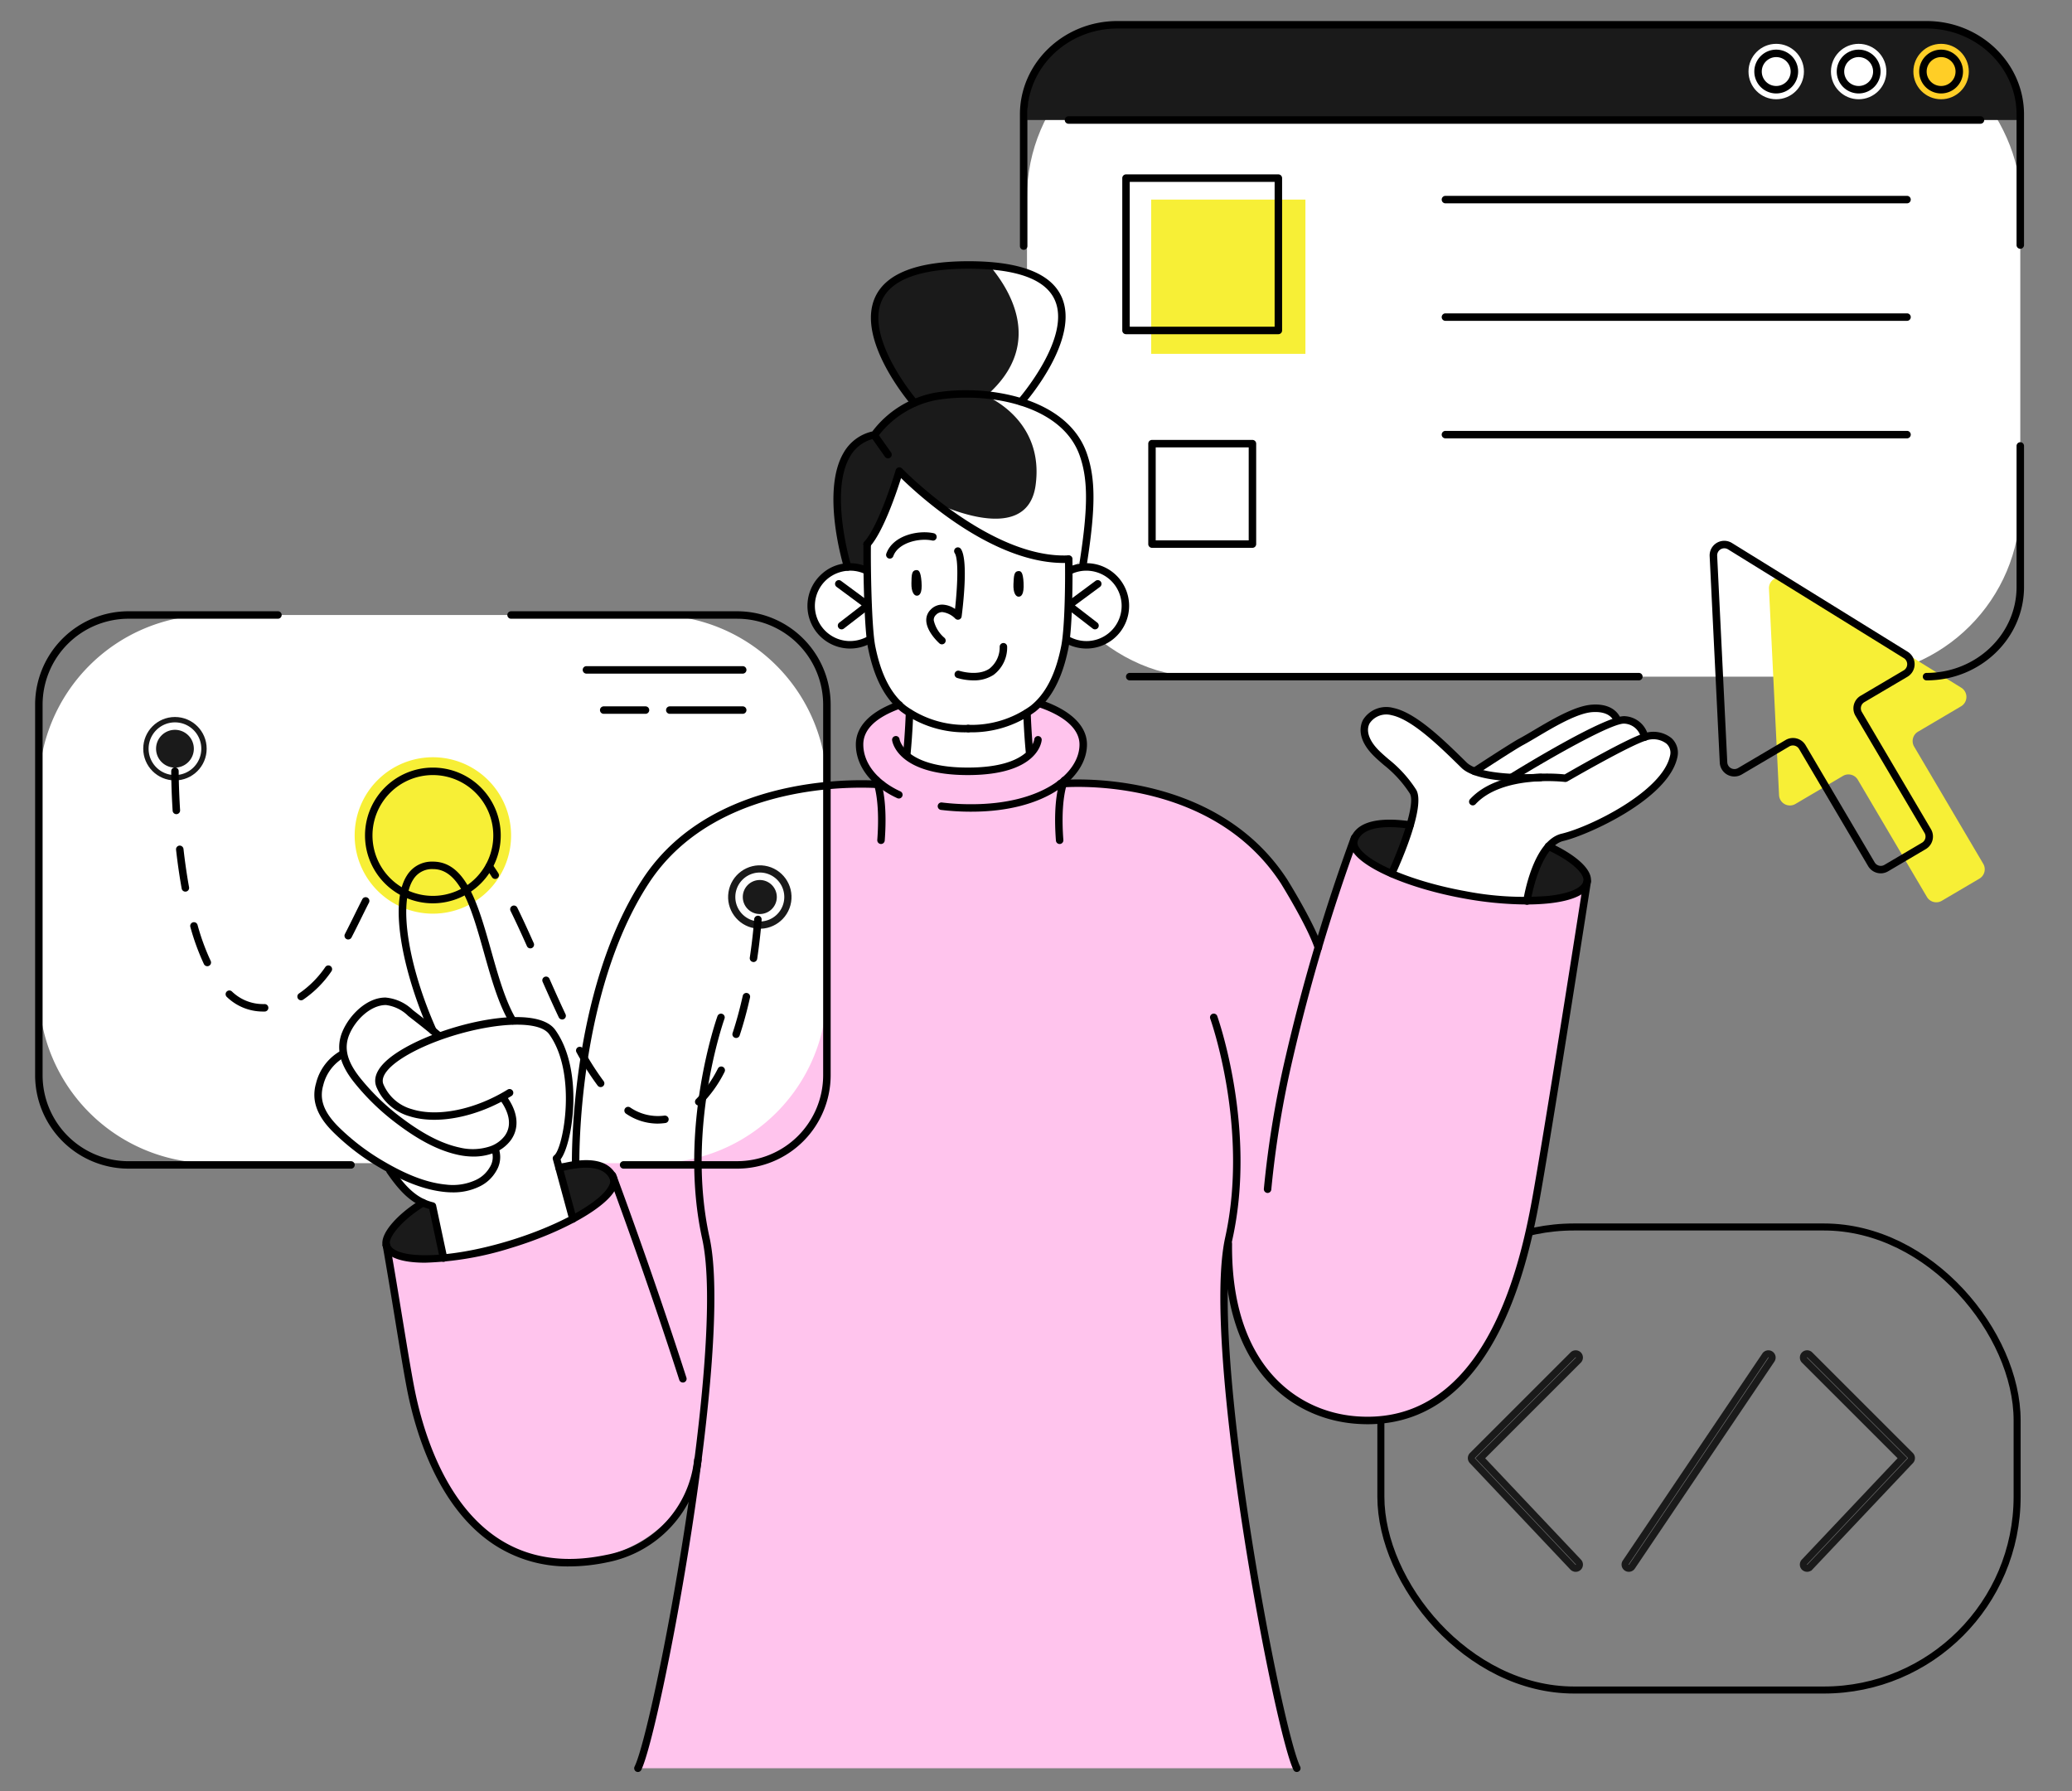 <svg xmlns="http://www.w3.org/2000/svg" xmlns:xlink="http://www.w3.org/1999/xlink" width="295" height="255" viewBox="0 0 295 255"><rect x="0" y="0" width="295" height="255" fill="#808080" stroke="none"/><defs><clipPath id="a"><rect width="295" height="255" transform="translate(9526 3719)" fill="#fff"/></clipPath></defs><g transform="translate(-9526 -3719)" clip-path="url(#a)"><g transform="translate(9100.688 3404.295)"><rect width="141.42" height="92.807" rx="24.565" transform="translate(571.531 318.237)" fill="#fff"/><path d="M846.564,318.788H730.679a12.8,12.8,0,0,0-12.767,12.767v.788h141.42v-.788A12.8,12.8,0,0,0,846.564,318.788Z" transform="translate(-146.381 -0.551)" fill="#1a1a1a"/><rect width="90.585" height="65.927" rx="27.517" transform="translate(621.913 489.399)" fill="none" stroke="#000" stroke-width="1"/><path d="M669.611,535.148l-4.862,14.823s-4.494-15.006-17.15-19.879-19.6-3.431-19.6-3.431,3.751-2.594,3.266-5.882-5.929-5.909-5.929-5.909l-20.737.743s-4.864,1.81-5.166,5.439a6.484,6.484,0,0,0,2.582,5.608s-11.125-.567-17.579,2.382-15.4,6.5-20.18,20.928-5.246,30.812-5.246,30.812L537.277,586.3s-6.147,3.72-5.208,6.077l4.441,24.567s4.745,20.559,19.974,20.543,19.157-11.239,19.157-11.239-4.337,32.223-7.761,40.571h93.807s-6.917-26.581-9.035-47.972c0,0-2.118-16.553-1.111-23.1,0,0,1.992,17.789,14.636,20.771s20.339-4.14,24.774-14.623,7.056-29.617,7.972-35.344,4.107-26.33,4.107-26.33.622-4.345-14.9-6.563S670.85,531.807,669.611,535.148Z" transform="translate(-51.742 -100.353)" fill="#ffc4ed"/><path d="M24.564,0H87.634A24.565,24.565,0,0,1,112.2,24.565V53.486A24.565,24.565,0,0,1,87.634,78.051H24.564A24.564,24.564,0,0,1,0,53.486V24.564A24.564,24.564,0,0,1,24.564,0Z" transform="translate(430.844 402.266)" fill="#fff"/><path d="M664.524,430.761s-4.175-16.113,3.567-18.346c0,0,3.122-3.373,6.036-4.65,0,0-7.254-8.9-5.462-13.758s6.9-6.066,13.081-6.133,12.983,1.814,13.379,6.586-5.806,13.158-5.806,13.158,9.057,2.322,9.478,9.869a53.167,53.167,0,0,1-.624,12.554l-2.1,1.538L666.021,433.4Z" transform="translate(-118.636 -35.714)" fill="#1a1a1a"/><path d="M691.606,472.552s8.3,2.545,8.46-5.295c0,0-.577-6.613-7.7-4.757l-.385-1.551s-5.933,1.049-12.964-3.889a125.74,125.74,0,0,1-10.9-8.431s-3.4,8.195-4.791,10.18l-.01,3.836s-6.732-2.1-7.955,4.611c0,0,.02,5.347,4.3,5.754s4.08-.793,4.08-.793.986,8.252,5.6,10.644l-.447,6.056s3.246,2.978,9.428,2.243,8.095-2.382,8.095-2.382l-.347-5.918S690.548,479.916,691.606,472.552Z" transform="translate(-114.542 -66.638)" fill="#fff"/><path d="M819.9,540.505s3.546-8.024,3.173-9.839-3.917-5.816-5.671-7.291-1.774-4.43,0-5.422,4.562.008,7.245,2.338,6.019,5.933,7.228,5.887c0,0,9.23-6.962,13.154-7.967s5.773-1.218,6.767.4c0,0,3.267.17,4.02,2.484,0,0,2.79-.566,3.788,1.126s-.372,4.967-3.625,7.242-8.232,5.164-11.859,6.106-5.063,9.073-5.063,9.073S826.876,544.244,819.9,540.505Z" transform="translate(-196.346 -101.653)" fill="#fff"/><path d="M548.721,612.787l-2.339-8.624s3.54-4.314,1.489-12.841-7.719-6.745-7.719-6.745-3.471-8.464-4.479-12.951-3.859-9.911-7.607-9.182-4.275,6.72-3.154,11.4S528.5,585.34,528.5,585.34s-4.235-3.666-5.83-3.544-4.854,1.444-5.713,3.451a18.4,18.4,0,0,0-1.159,4.032s-3.175,1.719-3.276,4.917,2.12,6.594,10.559,11.724a7.451,7.451,0,0,0,5.97,4.879l1.243,7.558a47.6,47.6,0,0,0,9.854-2.061C544.511,614.742,548.721,612.787,548.721,612.787Z" transform="translate(-41.843 -124.532)" fill="#fff"/><path d="M960.421,494.707,935.4,479.219a1.548,1.548,0,0,0-2.36,1.392L934.476,510a1.548,1.548,0,0,0,2.332,1.258l6.765-3.99a1.548,1.548,0,0,1,2.119.547l9.837,16.682a1.547,1.547,0,0,0,2.119.547L963,521.893a1.547,1.547,0,0,0,.547-2.119l-9.837-16.683a1.547,1.547,0,0,1,.547-2.119l6.133-3.617A1.547,1.547,0,0,0,960.421,494.707Z" transform="translate(-255.873 -82.087)" fill="#f7ef36"/><path d="M545.238,542.3A11.135,11.135,0,1,1,534.1,531.168,11.135,11.135,0,0,1,545.238,542.3Z" transform="translate(-47.16 -108.648)" fill="#f7ef36"/><circle cx="3.946" cy="3.946" r="3.946" transform="translate(697.729 320.945)" fill="#ffce26"/><circle cx="3.946" cy="3.946" r="3.946" transform="translate(685.992 320.945)" fill="#fff"/><circle cx="3.946" cy="3.946" r="3.946" transform="translate(674.254 320.945)" fill="#fff"/><path d="M536.838,660.342l1.92.431,1.835,7.572s-8,.245-8.452-1.928S536.838,660.342,536.838,660.342Z" transform="translate(-51.814 -174.394)" fill="#1a1a1a"/><path d="M582.422,649.581l1.877,7.23s7.144-3.7,5.481-6.474S582.422,649.581,582.422,649.581Z" transform="translate(-77.42 -168.557)" fill="#1a1a1a"/><path d="M820.356,550.455s-1.071,6.111-2.184,6.841-6.263-2.354-5.39-4.844S820.356,550.455,820.356,550.455Z" transform="translate(-194.617 -118.444)" fill="#1a1a1a"/><path d="M865.84,556.917s-2.67,5.494-2.418,7.711c0,0,7.833.04,8.3-3.013C872.09,559.2,865.84,556.917,865.84,556.917Z" transform="translate(-220.434 -121.753)" fill="#1a1a1a"/><circle cx="4.515" cy="4.515" r="4.515" transform="translate(445.706 416.789)" fill="#1a1a1a"/><circle cx="4.515" cy="4.515" r="4.515" transform="matrix(0.16, -0.987, 0.987, 0.16, 528.311, 446.155)" fill="#1a1a1a"/><rect width="21.96" height="21.96" transform="translate(589.211 343.123)" fill="#f7ef36"/><path d="M711.309,430.165a53.169,53.169,0,0,0,.624-12.555c-.421-7.547-9.478-9.869-9.478-9.869s6.2-8.387,5.806-13.158c-.335-4.034-5.248-6-10.494-6.467,2.774,3.167,8.353,11.312-.291,18.8,0,0,8.332,3.293,7.055,12.7s-15.32,2.016-15.32,2.016,4.919,6.448,8.224,10.789l11.778-.715Z" transform="translate(-131.773 -35.838)" fill="#fff"/><g transform="translate(634.794 507.455)"><path d="M861.6,734.682a.529.529,0,0,1-.386-.166L846.9,719.36a.531.531,0,0,1,.009-.741l14.322-14.32a.532.532,0,0,1,.752.753l-13.956,13.955,13.966,14.78a.531.531,0,0,1-.386.9Z" transform="translate(-846.752 -704.143)" fill="none" stroke="#1a1a1a" stroke-width="1"/></g><g transform="translate(619.026 415.014)"><g transform="translate(0 0.38)"><path d="M819.069,540.862a.547.547,0,0,1-.222-.048.534.534,0,0,1-.261-.706c1.648-3.567,3.934-9.752,3.058-11.166a16.742,16.742,0,0,0-3.7-4.062c-.479-.411-.94-.811-1.369-1.232-2.582-2.526-1.971-4.474-1.589-5.193a3.892,3.892,0,0,1,4.289-1.7c3.21.661,7.081,4.453,10.19,7.5l.275.271c1.791,1.75,8.183,1.749,10.5,1.6a.509.509,0,0,1,.564.5.53.53,0,0,1-.5.564c-.359.027-8.818.532-11.31-1.906l-.277-.271c-2.851-2.792-6.756-6.618-9.659-7.217a2.853,2.853,0,0,0-3.134,1.16c-.572,1.075-.064,2.508,1.392,3.934.415.405.86.788,1.322,1.185a17.823,17.823,0,0,1,3.9,4.307c1.434,2.311-2.242,10.545-2.993,12.172A.533.533,0,0,1,819.069,540.862Z" transform="translate(-814.639 -516.655)"/></g><g transform="translate(15.439 3.9)"><path d="M854.327,548.434a.545.545,0,0,1-.525-.612c.053-.349,1.352-8.544,5.466-9.51,3.986-.936,14.328-5.98,15.427-11.086a1.727,1.727,0,0,0-.5-1.725,3.057,3.057,0,0,0-2.952-.433c-2.364.718-11.08,5.763-11.166,5.812a.635.635,0,0,1-.333.069c-.094-.013-8.84-1.052-12.739,3.165a.531.531,0,1,1-.781-.72c3.988-4.318,12.115-3.666,13.473-3.52,1.222-.707,8.908-5.116,11.237-5.824a4.117,4.117,0,0,1,3.983.668,2.819,2.819,0,0,1,.821,2.733c-1.283,5.956-12.755,11.083-16.224,11.9-2.84.668-4.326,6.461-4.659,8.636A.53.53,0,0,1,854.327,548.434Z" transform="translate(-846.08 -523.824)"/></g><g transform="translate(20.936 1.655)"><path d="M857.809,528.521a.532.532,0,0,1-.279-.985c1.422-.877,13.988-8.609,16.522-8.274a3.621,3.621,0,0,1,3.257,2.883.532.532,0,0,1-1.05.175,2.551,2.551,0,0,0-2.322-2c-1.671-.193-10.593,4.89-15.849,8.124A.531.531,0,0,1,857.809,528.521Z" transform="translate(-857.277 -519.252)"/></g><g transform="translate(15.697)"><path d="M847.14,525.924a.532.532,0,0,1-.292-.977c.221-.144,5.431-3.563,6.673-4.227.594-.317,1.3-.733,2.064-1.188,2.646-1.566,5.937-3.515,8.351-3.638,3.317-.2,3.991,1.941,4.017,2.031a.534.534,0,0,1-.368.656.544.544,0,0,1-.655-.362c-.024-.075-.489-1.4-2.939-1.262-2.153.108-5.452,2.063-7.862,3.49-.783.464-1.5.889-2.1,1.212-1.2.641-6.538,4.143-6.592,4.179A.524.524,0,0,1,847.14,525.924Z" transform="translate(-846.608 -515.881)"/></g></g><path d="M685,476.9c.425-.067.71.115.831,1.645.136,1.706-.306,2.007-.688,1.992s-.767-.542-.748-1.761S684.441,476.984,685,476.9Z" transform="translate(-129.32 -81.018)"/><path d="M714.63,477.184c.426-.055.706.134.788,1.667.091,1.709-.359,2-.741,1.973s-.752-.562-.7-1.78S714.071,477.257,714.63,477.184Z" transform="translate(-144.375 -81.166)"/><g transform="translate(540.272 394.887)"><path d="M660.33,487.047c-.128,0-.256,0-.385-.011a6.078,6.078,0,0,1-3.637-10.622,5.893,5.893,0,0,1,4.4-1.505,6.032,6.032,0,0,1,1.872.419.532.532,0,1,1-.4.986,5.019,5.019,0,0,0-1.543-.346,5.086,5.086,0,0,0-3.629,1.244,5.012,5.012,0,0,0,3,8.761,5.176,5.176,0,0,0,2.622-.552.538.538,0,0,1,.717.227.533.533,0,0,1-.227.717A6.065,6.065,0,0,1,660.33,487.047Z" transform="translate(-654.253 -474.891)"/></g><g transform="translate(544.205 397.301)"><path d="M663.185,486.819a.532.532,0,0,1-.326-.953l3.184-2.458-3.567-2.639a.532.532,0,0,1,.634-.855l4.133,3.058a.533.533,0,0,1,.008.849l-3.741,2.889A.526.526,0,0,1,663.185,486.819Z" transform="translate(-662.262 -479.808)"/></g><g transform="translate(576.908 394.89)"><path d="M731.945,487.05a6.062,6.062,0,0,1-2.795-.681.534.534,0,0,1-.227-.717.539.539,0,0,1,.717-.227,5.047,5.047,0,0,0,2.621.552,5.011,5.011,0,0,0,3-8.761,5.065,5.065,0,0,0-3.629-1.244,4.987,4.987,0,0,0-1.645.389.532.532,0,1,1-.416-.98,6.077,6.077,0,1,1,2.757,11.658C732.2,487.047,732.072,487.05,731.945,487.05Z" transform="translate(-728.863 -474.897)"/></g><g transform="translate(576.937 397.301)"><path d="M733.2,486.819a.524.524,0,0,1-.325-.11l-3.743-2.889a.533.533,0,0,1,.008-.849l4.134-3.058a.532.532,0,0,1,.634.855l-3.568,2.639,3.185,2.458a.532.532,0,0,1-.325.953Z" transform="translate(-728.922 -479.808)"/></g><g transform="translate(599.66 439.673)"><path d="M795.592,643.909q-.85,0-1.739-.069c-9.136-.714-18.831-7.818-18.652-25.611a.532.532,0,0,1,1.064.009c-.171,17.062,9.015,23.864,17.672,24.541q.829.065,1.624.064c18.042,0,22.313-24.568,23.745-32.8,2.149-12.358,6.948-43.184,7-43.493a.522.522,0,0,1,.607-.443.532.532,0,0,1,.444.607c-.048.311-4.848,31.144-7,43.512C818.882,618.682,814.5,643.909,795.592,643.909Z" transform="translate(-775.198 -566.1)"/></g><g transform="translate(605.251 433.476)"><path d="M787.118,604.558a.542.542,0,0,1-.531-.579,142.308,142.308,0,0,1,3.12-18.92A264.353,264.353,0,0,1,799,553.82a.532.532,0,1,1,.993.382,263.6,263.6,0,0,0-9.254,31.1,141.443,141.443,0,0,0-3.094,18.776A.533.533,0,0,1,787.118,604.558Z" transform="translate(-786.585 -553.479)"/></g><g transform="translate(548.238 391.641)"><path d="M685.4,495.605a15.375,15.375,0,0,1-9.534-2.929c-2.347-1.864-3.9-4.858-4.749-9.155-.562-2.84-.684-11.8-.634-14.72a.532.532,0,0,1,1.064.019c-.053,3.141.093,11.863.615,14.5.8,4.037,2.226,6.826,4.367,8.527a14.329,14.329,0,0,0,8.871,2.7.532.532,0,1,1,0,1.063Z" transform="translate(-670.475 -468.279)"/></g><g transform="translate(562.633 393.78)"><path d="M700.324,497.823a.532.532,0,1,1,0-1.063,14.331,14.331,0,0,0,8.873-2.7c2.139-1.7,3.568-4.489,4.366-8.527.5-2.528.593-8.775.533-12.356a.532.532,0,0,1,1.064-.02c.042,2.511.024,9.666-.552,12.581-.849,4.3-2.4,7.292-4.747,9.155A15.379,15.379,0,0,1,700.324,497.823Z" transform="translate(-699.792 -472.637)"/></g><g transform="translate(548.248 381.242)"><path d="M699,460.72c-10.111,0-20.494-9.483-23.151-12.084-.672,2.127-2.526,7.6-4.425,9.749a.532.532,0,1,1-.8-.7c2.175-2.459,4.441-10.119,4.463-10.2a.536.536,0,0,1,.384-.367.545.545,0,0,1,.511.149c.122.128,12.531,12.86,23.676,12.375.346.033.543.216.555.508a.532.532,0,0,1-.507.555C699.476,460.713,699.239,460.72,699,460.72Z" transform="translate(-670.495 -447.103)"/></g><g transform="translate(553.898 415.693)"><path d="M682.533,524.045a.543.543,0,0,1-.53-.583c.285-2.967.368-5.655.368-5.682a.523.523,0,0,1,.548-.516.532.532,0,0,1,.516.547c0,.027-.083,2.75-.372,5.753A.532.532,0,0,1,682.533,524.045Z" transform="translate(-682.001 -517.264)"/></g><g transform="translate(570.998 415.693)"><path d="M717.705,523.784a.532.532,0,0,1-.53-.482c-.268-2.9-.348-5.465-.348-5.49a.532.532,0,0,1,1.064-.032c0,.026.08,2.561.344,5.423a.533.533,0,0,1-.48.58Z" transform="translate(-716.827 -517.264)"/></g><g transform="translate(543.971 370.261)"><path d="M663.81,450.433a.531.531,0,0,1-.508-.375c-.138-.443-3.3-10.919-.067-16.413a6.3,6.3,0,0,1,4.091-3.035,14.549,14.549,0,0,1,8.791-5.493c7.31-1.293,18.9.526,21.735,8.584,1.27,3.612,1.277,7.737.024,15.768a.532.532,0,0,1-1.051-.164c1.222-7.835,1.229-11.826.024-15.252-2.63-7.47-13.6-9.114-20.55-7.889a13.64,13.64,0,0,0-8.217,5.218.536.536,0,0,1-.331.223,5.226,5.226,0,0,0-3.6,2.58c-3,5.093.135,15.456.167,15.56a.535.535,0,0,1-.353.666A.606.606,0,0,1,663.81,450.433Z" transform="translate(-661.786 -424.738)"/></g><g transform="translate(515.604 459.026)"><path d="M604.546,713.484a.543.543,0,0,1-.236-.054.533.533,0,0,1-.242-.713c2.681-5.437,13.056-59.582,9.635-75.11-3.488-15.823,2.112-31.585,2.17-31.741a.531.531,0,1,1,1,.361c-.056.156-5.551,15.637-2.132,31.153,3.454,15.673-7.013,70.321-9.718,75.808A.532.532,0,0,1,604.546,713.484Z" transform="translate(-604.014 -605.514)"/></g><g transform="translate(597.586 459.026)"><path d="M783.333,713.484a.532.532,0,0,1-.477-.3c-2.705-5.489-13.17-60.14-9.718-75.808,3.421-15.527-2.074-31-2.13-31.153a.531.531,0,1,1,1-.361c.058.157,5.657,15.918,2.169,31.741-3.418,15.523,6.954,69.67,9.635,75.11a.533.533,0,0,1-.242.713A.543.543,0,0,1,783.333,713.484Z" transform="translate(-770.975 -605.514)"/></g><g transform="translate(617.513 431.403)"><path d="M836.652,561.337a50.827,50.827,0,0,1-8.883-.859c-7.745-1.4-14.422-4.26-15.88-6.8a2.052,2.052,0,0,1-.219-1.778c1.056-2.872,5.224-2.887,8.538-2.4a.533.533,0,0,1-.157,1.054c-2.394-.354-6.533-.6-7.382,1.712a1.021,1.021,0,0,0,.144.882c1.292,2.257,7.8,4.959,15.145,6.285a43.581,43.581,0,0,0,11.829.685c2.953-.317,4.827-1.116,5.011-2.136.173-.953-1.552-2.784-5.184-4.438a.532.532,0,1,1,.442-.967c3.038,1.384,6.155,3.581,5.79,5.594-.285,1.578-2.341,2.617-5.945,3.006A30.675,30.675,0,0,1,836.652,561.337Z" transform="translate(-811.559 -549.258)"/></g><g transform="translate(479.794 491.488)"><path d="M557.658,717.863a19.1,19.1,0,0,1-10.817-3.169c-8.067-5.377-11.2-16.291-12.343-22.318-.483-2.536-1.063-6.088-1.678-9.85-.541-3.31-1.124-6.871-1.725-10.274a.533.533,0,0,1,.431-.617.521.521,0,0,1,.617.431c.6,3.408,1.185,6.973,1.726,10.288.615,3.754,1.195,7.3,1.673,9.822,1.116,5.863,4.145,16.469,11.89,21.633,4.288,2.857,9.491,3.669,15.456,2.418a15.465,15.465,0,0,0,12.55-13.631.532.532,0,1,1,1.054.151A16.726,16.726,0,0,1,563.1,717.269,26.453,26.453,0,0,1,557.658,717.863Z" transform="translate(-531.085 -671.623)"/></g><g transform="translate(511.98 481.533)"><path d="M607.183,681.36a.532.532,0,0,1-.506-.368c-4.949-15.4-9.96-28.792-10.01-28.925a.532.532,0,0,1,1-.375c.05.135,5.071,13.55,10.026,28.973a.533.533,0,0,1-.506.7Z" transform="translate(-596.633 -651.35)"/></g><g transform="translate(479.794 479.891)"><path d="M537.133,662.6c-3.191,0-5.532-.681-6.026-2.311a.532.532,0,0,1,1.019-.307c.605,2.007,7.7,2.3,16.9-.485,7.143-2.159,13.3-5.588,14.326-7.976a1.027,1.027,0,0,0,.042-.9c-1.052-2.088-4.412-1.683-7.045-.981a.524.524,0,0,1-.652-.376.534.534,0,0,1,.377-.651c4.387-1.178,7.166-.655,8.272,1.53a2.061,2.061,0,0,1-.014,1.794c-1.155,2.691-7.462,6.3-15,8.575A45.126,45.126,0,0,1,537.133,662.6Z" transform="translate(-531.085 -648.007)"/></g><g transform="translate(479.747 485.417)"><path d="M531.568,666.4a.531.531,0,0,1-.51-.378c-.565-1.869,2.383-4.84,5.444-6.683a.531.531,0,1,1,.548.91c-3.206,1.935-5.271,4.481-4.973,5.466a.531.531,0,0,1-.355.663A.519.519,0,0,1,531.568,666.4Z" transform="translate(-530.988 -659.261)"/></g><g transform="translate(551.47 390.49)"><path d="M677.589,469.684a.507.507,0,0,1-.181-.032.53.53,0,0,1-.319-.681c.952-2.627,4.588-3.383,6.755-2.9a.532.532,0,0,1,.4.635.517.517,0,0,1-.636.4c-1.77-.386-4.812.272-5.523,2.223A.531.531,0,0,1,677.589,469.684Z" transform="translate(-677.057 -465.935)"/></g><g transform="translate(561.219 406.257)"><path d="M699.6,503.365a8.229,8.229,0,0,1-2.323-.345.532.532,0,0,1,.33-1.012c.024.008,2.6.823,4.265-.309a3.871,3.871,0,0,0,1.461-3.154.541.541,0,0,1,.564-.5.532.532,0,0,1,.5.564,4.861,4.861,0,0,1-1.928,3.969A5.074,5.074,0,0,1,699.6,503.365Z" transform="translate(-696.911 -498.047)"/></g><g transform="translate(557.188 392.641)"><path d="M690.935,484.121a.533.533,0,0,1-.355-.136c-.186-.167-1.826-1.681-1.876-3.249a2.057,2.057,0,0,1,.606-1.539,2.289,2.289,0,0,1,1.679-.734,3.439,3.439,0,0,1,1.81.614c.325-2.929.55-7.038-.04-7.938a.532.532,0,1,1,.89-.583c1.065,1.621.263,8.279.091,9.6a.532.532,0,0,1-.906.3,3.134,3.134,0,0,0-1.845-.929,1.251,1.251,0,0,0-.92.415.975.975,0,0,0-.3.759,4.608,4.608,0,0,0,1.523,2.49.532.532,0,0,1-.355.928Z" transform="translate(-688.703 -470.316)"/></g><g transform="translate(549.497 376.479)"><path d="M675.285,440.883a.534.534,0,0,1-.435-.224l-1.714-2.418a.532.532,0,1,1,.868-.615l1.714,2.418a.531.531,0,0,1-.434.839Z" transform="translate(-673.038 -437.402)"/></g><g transform="translate(699.071 377.688)"><path d="M978.187,473.751a.532.532,0,0,1,0-1.064c7.066,0,12.816-5.489,12.816-12.236V440.395a.532.532,0,1,1,1.063,0v20.056C992.066,467.785,985.84,473.751,978.187,473.751Z" transform="translate(-977.655 -439.863)"/></g><g transform="translate(570.523 317.705)"><path d="M716.391,350.273a.532.532,0,0,1-.532-.531V331c0-7.332,6.226-13.3,13.879-13.3h115.2c7.654,0,13.879,5.966,13.879,13.3v18.571a.532.532,0,1,1-1.063,0V331c0-6.746-5.75-12.234-12.816-12.234h-115.2c-7.066,0-12.816,5.489-12.816,12.234v18.739A.532.532,0,0,1,716.391,350.273Z" transform="translate(-715.859 -317.705)"/></g><g transform="translate(585.626 410.512)"><path d="M819.635,507.776H747.149a.532.532,0,1,1,0-1.064h72.486a.532.532,0,1,1,0,1.064Z" transform="translate(-746.617 -506.712)"/></g><g transform="translate(497.547 401.734)"><path d="M599.969,568.193H583.79a.532.532,0,0,1,0-1.064h16.179A12.249,12.249,0,0,0,612.2,554.9V502.134A12.249,12.249,0,0,0,599.969,489.9h-32.2a.532.532,0,0,1,0-1.064h32.2a13.314,13.314,0,0,1,13.3,13.3V554.9A13.313,13.313,0,0,1,599.969,568.193Z" transform="translate(-567.239 -488.834)"/></g><g transform="translate(430.312 401.734)"><path d="M475.284,568.193H443.612a13.314,13.314,0,0,1-13.3-13.3V502.134a13.315,13.315,0,0,1,13.3-13.3h21.27a.532.532,0,0,1,0,1.064h-21.27a12.249,12.249,0,0,0-12.236,12.236V554.9a12.249,12.249,0,0,0,12.236,12.234h31.673a.532.532,0,1,1,0,1.064Z" transform="translate(-430.312 -488.834)"/></g><g transform="translate(482.076 437.38)"><path d="M540.6,586.038a.53.53,0,0,1-.485-.316c-3.471-7.764-5.955-18.063-3.21-22.321a4.16,4.16,0,0,1,3.692-1.97c4.733,0,6.464,6.157,8.3,12.676.991,3.525,2.016,7.172,3.528,9.715a.531.531,0,1,1-.913.545c-1.586-2.665-2.63-6.379-3.64-9.972-1.72-6.12-3.346-11.9-7.244-11.9a3.131,3.131,0,0,0-2.825,1.483c-2.134,3.311-.751,12.273,3.286,21.312a.53.53,0,0,1-.269.7A.518.518,0,0,1,540.6,586.038Z" transform="translate(-535.732 -561.431)"/></g><g transform="translate(478.733 459.515)"><path d="M557.07,635.78a.534.534,0,0,1-.514-.392l-2.34-8.625a.534.534,0,0,1,.194-.563c1.277-.966,3.313-11.62-.713-17.245-2.076-2.894-13.488-.82-19.961,2.82-2.809,1.58-4.134,3.152-3.638,4.315a6.18,6.18,0,0,0,4.034,3.525c3.656,1.165,9.015.071,13.642-2.784a.532.532,0,0,1,.557.907c-4.88,3.009-10.583,4.146-14.522,2.891a7.291,7.291,0,0,1-4.69-4.122c-.528-1.233-.245-3.218,4.094-5.659,6.515-3.665,18.676-6.254,21.347-2.511,4.137,5.778,2.455,16.245.759,18.434l2.263,8.338a.533.533,0,0,1-.375.654A.587.587,0,0,1,557.07,635.78Z" transform="translate(-528.924 -606.509)"/></g><g transform="translate(473.606 456.732)"><path d="M537.6,623.482a10.408,10.408,0,0,1-2.2-.244c-2.813-.612-5.707-2.119-9.111-4.744a33.435,33.435,0,0,1-5.575-5.441c-1.016-1.258-2.351-3.191-2.225-5.454a5.785,5.785,0,0,1,.463-1.935c1-2.354,3.466-4.822,6.112-4.822a6.375,6.375,0,0,1,3.889,1.775l.343.268c1.414,1.089,2.444,1.915,3.677,2.945a.532.532,0,1,1-.682.817c-1.22-1.02-2.242-1.838-3.645-2.92l-.347-.272a5.468,5.468,0,0,0-3.163-1.547c-2.18,0-4.329,2.106-5.2,4.171a4.686,4.686,0,0,0-.38,1.581c-.082,1.445.551,2.945,1.988,4.725a32.443,32.443,0,0,0,5.4,5.269c3.275,2.525,6.035,3.971,8.687,4.546a7.878,7.878,0,0,0,4.305-.161,4.443,4.443,0,0,0,2.127-1.521c1.175-1.648.331-3.524-.277-4.5l-.139-.218c-.086-.138-.128-.2-.291-.423a.532.532,0,0,1,.855-.634c.189.254.235.328.336.489l.138.215c1.3,2.074,1.382,4.09.245,5.684a5.424,5.424,0,0,1-2.633,1.906A7.929,7.929,0,0,1,537.6,623.482Z" transform="translate(-518.482 -600.842)"/></g><g transform="translate(470.066 464.216)"><path d="M530.98,636.339c-.338,0-.683-.016-1.032-.048-2.865-.269-5.919-1.417-9.614-3.616a33.191,33.191,0,0,1-6.188-4.734c-1.158-1.123-2.715-2.88-2.861-5.144a5.762,5.762,0,0,1,.226-1.976,7.287,7.287,0,0,1,3.6-4.683.532.532,0,1,1,.471.955,6.26,6.26,0,0,0-3.048,4.022,4.776,4.776,0,0,0-.188,1.614c.095,1.445.9,2.859,2.542,4.451a32.157,32.157,0,0,0,5.992,4.582c3.554,2.116,6.467,3.218,9.169,3.471a7.809,7.809,0,0,0,4.257-.678,4.432,4.432,0,0,0,1.928-1.765,2.69,2.69,0,0,0,.264-2.427.532.532,0,0,1,1.006-.346,3.761,3.761,0,0,1-.335,3.282,5.433,5.433,0,0,1-2.386,2.207A8.446,8.446,0,0,1,530.98,636.339Z" transform="translate(-511.273 -616.083)"/></g><g transform="translate(480.297 480.855)"><path d="M540.268,663.471a.532.532,0,0,1-.521-.421l-1.51-7.093c-2.548-.724-4.213-2.52-6.034-5.152a.532.532,0,0,1,.875-.605c1.757,2.539,3.329,4.23,5.736,4.81a.536.536,0,0,1,.4.407l1.579,7.413a.531.531,0,0,1-.41.631A.524.524,0,0,1,540.268,663.471Z" transform="translate(-532.109 -649.969)"/></g><g transform="translate(506.735 425.789)"><path d="M586.486,593.063a.532.532,0,0,1-.532-.52c0-.244-.421-24.532,10.033-40.591,10.535-16.19,33.908-14.048,34.14-14.02a.53.53,0,0,1,.476.581.519.519,0,0,1-.581.476c-.227-.021-22.964-2.1-33.145,13.543-10.271,15.78-9.864,39.748-9.859,39.988a.531.531,0,0,1-.52.543Z" transform="translate(-585.951 -537.824)"/></g><g transform="translate(575.724 425.685)"><path d="M763.734,562.077a.531.531,0,0,1-.5-.365c-1.071-3.237-4.793-9.236-4.83-9.3-10.184-15.648-31.149-13.67-31.362-13.651a.521.521,0,0,1-.583-.474.53.53,0,0,1,.474-.583c.221-.027,21.828-2.056,32.368,14.137.162.259,3.832,6.176,4.942,9.534a.531.531,0,0,1-.338.671A.5.5,0,0,1,763.734,562.077Z" transform="translate(-726.451 -537.613)"/></g><g transform="translate(446.469 417.553)"><path d="M466.969,528.556a3.752,3.752,0,1,1,3.752-3.752A3.756,3.756,0,0,1,466.969,528.556Zm0-6.442a2.689,2.689,0,1,0,2.689,2.689A2.692,2.692,0,0,0,466.969,522.114Z" transform="translate(-463.217 -521.051)" fill="#fff"/></g><g transform="translate(530.004 438.934)"><path d="M636.826,571.564a3.485,3.485,0,1,1,3.485-3.485A3.488,3.488,0,0,1,636.826,571.564Zm0-5.906a2.422,2.422,0,1,0,2.422,2.421A2.424,2.424,0,0,0,636.826,565.658Z" transform="translate(-633.341 -564.594)" fill="#fff"/></g><g transform="translate(449.69 423.994)"><path d="M482.786,568.9a7.378,7.378,0,0,1-5.092-2.077.53.53,0,0,1-.033-.751.537.537,0,0,1,.751-.034,6.353,6.353,0,0,0,4.374,1.8l.258,0a.532.532,0,1,1,.019,1.063Zm5.479-1.6a.532.532,0,0,1-.29-.977,14.307,14.307,0,0,0,3.743-3.764.531.531,0,0,1,.865.618,15.273,15.273,0,0,1-4.028,4.036A.526.526,0,0,1,488.265,567.3Zm-13.352-4.854a.534.534,0,0,1-.481-.3,33.383,33.383,0,0,1-1.933-5.29.532.532,0,1,1,1.025-.288,32.317,32.317,0,0,0,1.869,5.12.532.532,0,0,1-.481.761Zm20.063-3.805a.522.522,0,0,1-.243-.059.531.531,0,0,1-.229-.716c.457-.884.9-1.782,1.339-2.673.38-.771.758-1.536,1.14-2.284a.532.532,0,1,1,.948.484c-.381.745-.756,1.506-1.134,2.271-.444.9-.889,1.8-1.349,2.689A.529.529,0,0,1,494.975,558.638Zm-23.188-6.812a.531.531,0,0,1-.523-.437c-.312-1.72-.581-3.581-.8-5.528a.53.53,0,0,1,.469-.588.548.548,0,0,1,.588.469c.218,1.923.486,3.76.793,5.458a.532.532,0,0,1-.429.618A.628.628,0,0,1,471.787,551.827Zm-1.28-11.029a.533.533,0,0,1-.532-.5c-.2-3.16-.2-5.359-.2-5.6a.532.532,0,1,1,1.063,0c0,.237.007,2.4.2,5.532a.533.533,0,0,1-.5.565Z" transform="translate(-469.776 -534.169)"/></g><g transform="translate(494.447 437.533)"><path d="M585.338,598.89a7.983,7.983,0,0,1-4.406-1.408.532.532,0,1,1,.583-.89,7,7,0,0,0,4.875,1.161.544.544,0,0,1,.6.453.534.534,0,0,1-.454.6A8.7,8.7,0,0,1,585.338,598.89Zm5.938-2.574a.532.532,0,0,1-.37-.914,16.923,16.923,0,0,0,3.1-4.353.532.532,0,1,1,.945.49,18.028,18.028,0,0,1-3.309,4.628A.528.528,0,0,1,591.276,596.316Zm-13.968-2.625a.53.53,0,0,1-.424-.211,40.278,40.278,0,0,1-3.012-4.737.531.531,0,1,1,.929-.516,39.759,39.759,0,0,0,2.932,4.613.531.531,0,0,1-.425.852ZM596.6,586.7a.509.509,0,0,1-.167-.027.53.53,0,0,1-.338-.671c.533-1.616,1.02-3.4,1.446-5.3a.525.525,0,0,1,.636-.4.532.532,0,0,1,.4.636c-.434,1.938-.931,3.756-1.475,5.4A.53.53,0,0,1,596.6,586.7Zm-24.769-2.634a.531.531,0,0,1-.481-.3c-.781-1.653-1.544-3.355-2.3-5.062a.532.532,0,1,1,.974-.429c.75,1.7,1.509,3.394,2.284,5.037a.532.532,0,0,1-.481.759Zm27.238-8.179a.549.549,0,0,1-.527-.61c.479-3.2.623-5.467.623-5.489a.561.561,0,0,1,.565-.5.531.531,0,0,1,.5.564c0,.022-.149,2.33-.632,5.578A.534.534,0,0,1,599.068,575.89ZM567.3,573.942a.53.53,0,0,1-.485-.316c-.935-2.094-1.653-3.64-2.329-5.011a.532.532,0,1,1,.954-.471c.682,1.384,1.4,2.94,2.345,5.05a.532.532,0,0,1-.486.748Zm-5.006-9.886a.532.532,0,0,1-.45-.246q-.406-.645-.82-1.227a.532.532,0,1,1,.866-.618q.43.605.854,1.275a.531.531,0,0,1-.45.817Z" transform="translate(-560.928 -561.743)"/></g><g transform="translate(656.683 507.455)"><path d="M891.861,734.681a.531.531,0,0,1-.441-.829l19.871-29.476a.532.532,0,0,1,.881.6L892.3,734.448A.53.53,0,0,1,891.861,734.681Z" transform="translate(-891.329 -704.141)" fill="none" stroke="#1a1a1a" stroke-width="1"/></g><g transform="translate(682.066 507.455)"><path d="M943.556,734.682a.531.531,0,0,1-.386-.9l13.966-14.78L943.18,705.051a.532.532,0,0,1,.752-.753l14.322,14.32a.531.531,0,0,1,.009.741l-14.321,15.156A.529.529,0,0,1,943.556,734.682Z" transform="translate(-943.023 -704.143)" fill="none" stroke="#1a1a1a" stroke-width="1"/></g><g transform="translate(576.908 331.259)"><path d="M859.237,346.373H729.395a.532.532,0,0,1,0-1.064H859.237a.532.532,0,1,1,0,1.064Z" transform="translate(-728.863 -345.309)"/></g><g transform="translate(698.555 321.772)"><path d="M979.724,332.225a3.119,3.119,0,1,1,3.12-3.118A3.122,3.122,0,0,1,979.724,332.225Zm0-5.175a2.056,2.056,0,1,0,2.056,2.057A2.059,2.059,0,0,0,979.724,327.05Z" transform="translate(-976.604 -325.987)"/></g><g transform="translate(686.818 321.772)"><path d="M955.822,332.225a3.119,3.119,0,1,1,3.119-3.118A3.122,3.122,0,0,1,955.822,332.225Zm0-5.175a2.056,2.056,0,1,0,2.055,2.057A2.059,2.059,0,0,0,955.822,327.05Z" transform="translate(-952.702 -325.987)"/></g><g transform="translate(675.08 321.772)"><path d="M931.917,332.225a3.119,3.119,0,1,1,3.12-3.118A3.122,3.122,0,0,1,931.917,332.225Zm0-5.175a2.056,2.056,0,1,0,2.056,2.057A2.059,2.059,0,0,0,931.917,327.05Z" transform="translate(-928.797 -325.987)"/></g><g transform="translate(549.305 351.897)"><path d="M678.833,408.026a.533.533,0,0,1-.4-.184c-.325-.38-7.95-9.345-5.175-15.395,1.554-3.389,6.029-5.107,13.3-5.107s11.715,1.7,13.235,5.062c2.716,6.009-5.034,14.919-5.365,15.295a.531.531,0,0,1-.8-.7c.076-.088,7.629-8.772,5.192-14.157-1.331-2.944-5.458-4.436-12.264-4.436s-10.965,1.511-12.331,4.487c-2.494,5.431,4.939,14.17,5.015,14.257a.531.531,0,0,1-.4.879Z" transform="translate(-672.648 -387.34)"/></g><g transform="translate(668.725 391.706)"><path d="M940.217,515.755a2.089,2.089,0,0,1-1.8-1.025l-9.836-16.682a1.019,1.019,0,0,0-1.391-.36l-6.765,3.99a2.079,2.079,0,0,1-3.134-1.69l-1.44-29.4a2.08,2.08,0,0,1,3.173-1.867l25.025,15.487a2.079,2.079,0,0,1-.038,3.559l-6.133,3.616a1.014,1.014,0,0,0-.36,1.39l9.837,16.684a2.078,2.078,0,0,1-.735,2.848l-5.354,3.157A2.071,2.071,0,0,1,940.217,515.755Zm-12.511-19.27a2.085,2.085,0,0,1,1.8,1.022l9.835,16.683a1.014,1.014,0,0,0,1.39.36l5.354-3.157a1.013,1.013,0,0,0,.36-1.39l-9.837-16.684a2.078,2.078,0,0,1,.735-2.847l6.133-3.616a1.017,1.017,0,0,0,.019-1.74l-25.025-15.487a1.015,1.015,0,0,0-1.549.913l1.44,29.4a1.015,1.015,0,0,0,1.53.825l6.765-3.99A2.062,2.062,0,0,1,927.706,496.485Z" transform="translate(-915.853 -468.412)"/></g><g transform="translate(585.095 339.534)"><path d="M767.761,384.916H746.069a.533.533,0,0,1-.532-.532v-21.69a.533.533,0,0,1,.532-.532h21.692a.533.533,0,0,1,.532.532v21.69A.533.533,0,0,1,767.761,384.916Zm-21.16-1.064h20.628V363.226H746.6Z" transform="translate(-745.537 -362.162)"/></g><g transform="translate(588.79 377.336)"><path d="M767.9,454.516h-14.3a.532.532,0,0,1-.532-.532v-14.3a.533.533,0,0,1,.532-.532h14.3a.533.533,0,0,1,.532.532v14.3A.532.532,0,0,1,767.9,454.516Zm-13.772-1.064h13.24v-13.24h-13.24Z" transform="translate(-753.062 -439.148)"/></g><g transform="translate(630.574 342.591)"><path d="M904.407,369.45H838.689a.532.532,0,0,1,0-1.064h65.718a.532.532,0,0,1,0,1.064Z" transform="translate(-838.158 -368.386)"/></g><g transform="translate(630.574 359.322)"><path d="M904.407,403.525H838.689a.532.532,0,0,1,0-1.064h65.718a.532.532,0,0,1,0,1.064Z" transform="translate(-838.158 -402.461)"/></g><g transform="translate(630.574 376.054)"><path d="M904.407,437.6H838.689a.532.532,0,0,1,0-1.064h65.718a.532.532,0,0,1,0,1.064Z" transform="translate(-838.158 -436.536)"/></g><g transform="translate(477.282 423.994)"><path d="M535.631,553.492a9.662,9.662,0,1,1,9.661-9.662A9.672,9.672,0,0,1,535.631,553.492Zm0-18.26a8.6,8.6,0,1,0,8.6,8.6A8.608,8.608,0,0,0,535.631,535.233Z" transform="translate(-525.969 -534.169)"/></g><g transform="translate(552.323 419.502)"><path d="M689.58,530.577c-10.028,0-10.756-4.751-10.782-4.952a.531.531,0,0,1,.458-.6.518.518,0,0,1,.6.453c.006.04.722,4.031,9.728,4.031,8.976,0,9.446-3.959,9.449-4a.54.54,0,0,1,.572-.485.527.527,0,0,1,.489.562C700.077,525.795,699.638,530.577,689.58,530.577Z" transform="translate(-678.794 -525.021)"/></g><g transform="translate(547.155 414.544)"><path d="M674.4,528.776a.551.551,0,0,1-.223-.048c-3.7-1.7-5.9-4.558-5.9-7.649,0-1.805,1.041-4.334,6-6.122a.521.521,0,0,1,.681.319.531.531,0,0,1-.319.681c-3.517,1.268-5.3,2.991-5.3,5.122,0,2.663,1.977,5.162,5.285,6.682a.532.532,0,0,1-.222,1.015Z" transform="translate(-668.27 -514.924)"/></g><g transform="translate(558.838 414.379)"><path d="M696.837,530.479a35.4,35.4,0,0,1-4.307-.251.533.533,0,1,1,.132-1.057,33.818,33.818,0,0,0,4.175.245c10,0,15.393-4.383,15.393-8.507,0-2.14-2.037-4.017-5.738-5.285a.532.532,0,0,1,.346-1.006c4.162,1.425,6.456,3.661,6.456,6.291C713.293,525.548,707.526,530.479,696.837,530.479Z" transform="translate(-692.063 -514.587)"/></g><g transform="translate(549.542 425.222)"><path d="M674.333,546.32a.54.54,0,0,1-.53-.572c.45-5.974-.611-8.293-.621-8.315a.533.533,0,0,1,.248-.708.528.528,0,0,1,.708.244c.05.1,1.2,2.538.726,8.86A.532.532,0,0,1,674.333,546.32Z" transform="translate(-673.131 -536.67)"/></g><g transform="translate(575.532 425.29)"><path d="M726.708,546.391a.532.532,0,0,1-.53-.492c-.478-6.325.677-8.7.727-8.8a.539.539,0,0,1,.714-.237.532.532,0,0,1,.239.711c-.012.023-1.069,2.279-.62,8.245a.532.532,0,0,1-.49.571Z" transform="translate(-726.062 -536.808)"/></g><g transform="translate(508.275 409.551)"><path d="M611.87,505.819H589.621a.532.532,0,1,1,0-1.064H611.87a.532.532,0,0,1,0,1.064Z" transform="translate(-589.089 -504.755)"/></g><g transform="translate(520.143 415.274)"><path d="M624.172,517.473H613.791a.532.532,0,0,1,0-1.064h10.381a.532.532,0,0,1,0,1.064Z" transform="translate(-613.259 -516.409)"/></g><g transform="translate(510.735 415.274)"><path d="M600.579,517.473h-5.948a.532.532,0,1,1,0-1.064h5.948a.532.532,0,1,1,0,1.064Z" transform="translate(-594.099 -516.409)"/></g></g></g></svg>